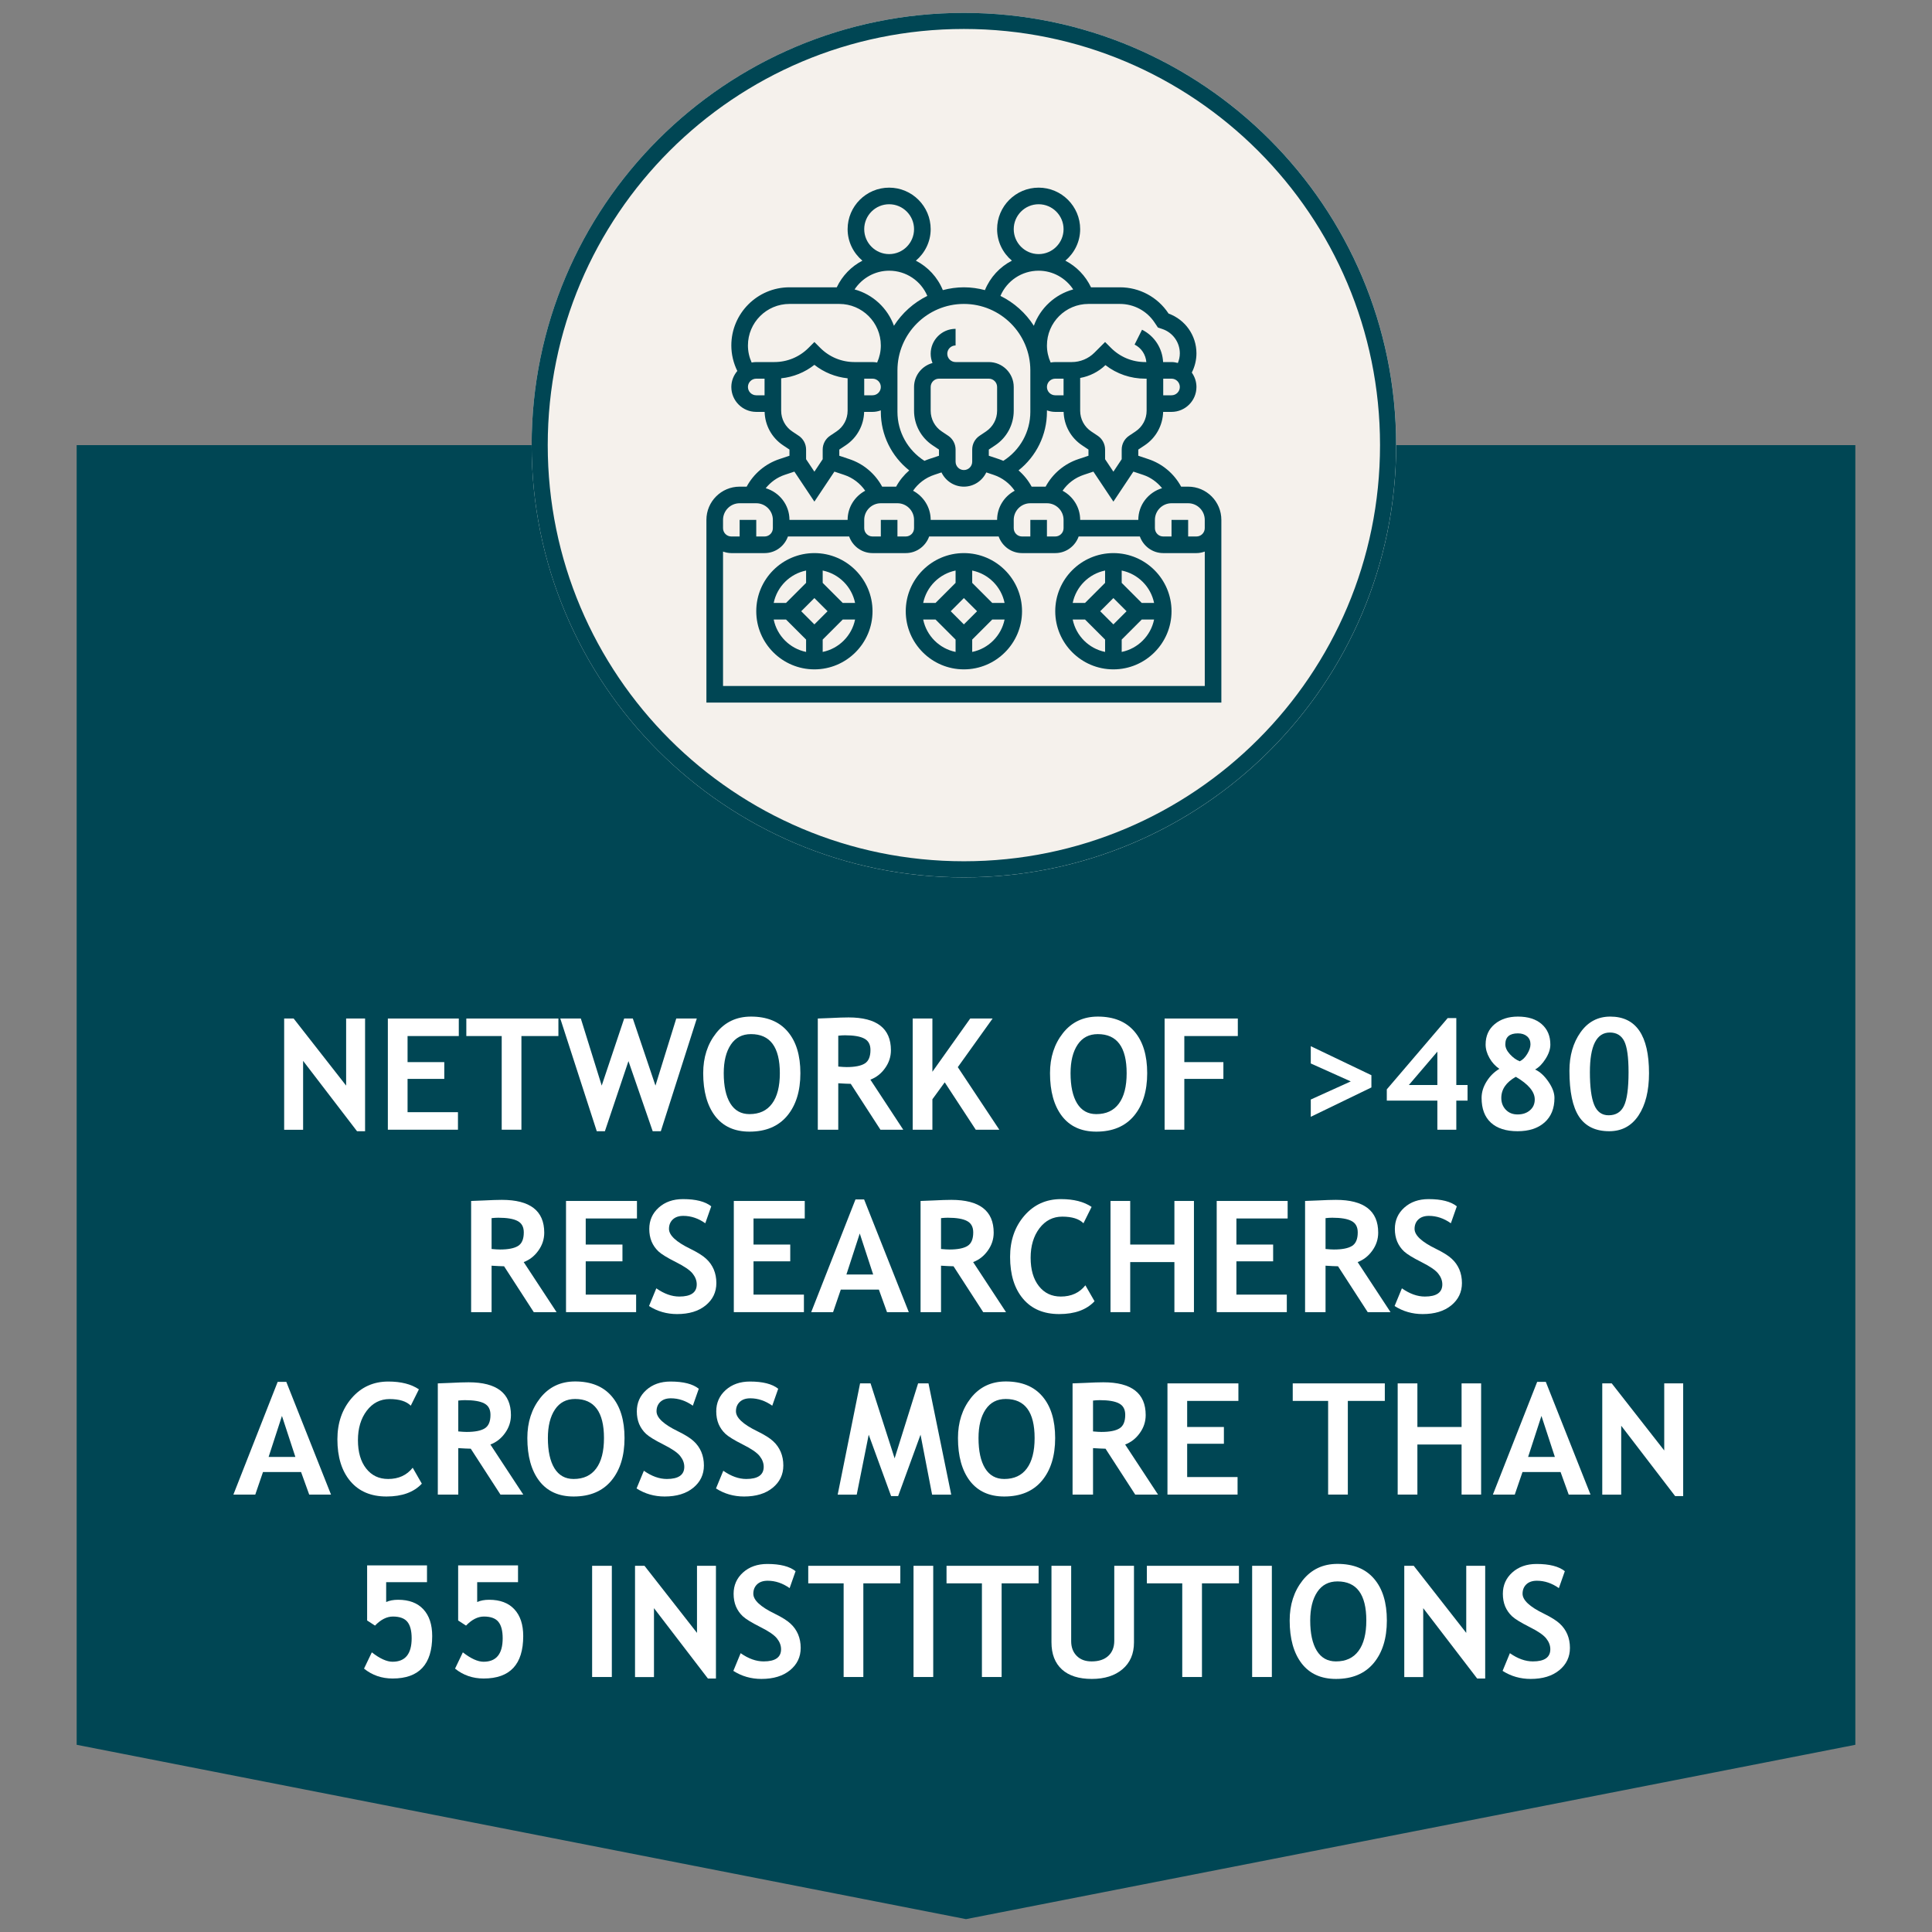 <svg xmlns="http://www.w3.org/2000/svg" xmlns:xlink="http://www.w3.org/1999/xlink" width="480" zoomAndPan="magnify" viewBox="0 0 360 360" height="480" preserveAspectRatio="xMidYMid meet" version="1.2"><rect x="0" y="0" width="360" height="360" fill="#808080" stroke="none"/><defs><clipPath id="89dbd981a2"><path d="M 14.285 82.945 L 345.805 82.945 L 345.805 357.602 L 14.285 357.602 Z M 14.285 82.945 "/></clipPath><clipPath id="1daf26d9ad"><path d="M 345.715 82.945 L 345.715 325.117 L 180 357.602 L 14.285 325.117 L 14.285 82.945 Z M 345.715 82.945 "/></clipPath><clipPath id="c86c1fd4cb"><path d="M 99.062 2.398 L 260.156 2.398 L 260.156 163.492 L 99.062 163.492 Z M 99.062 2.398 "/></clipPath><clipPath id="58681098ea"><path d="M 179.609 2.398 C 135.125 2.398 99.062 38.461 99.062 82.945 C 99.062 127.43 135.125 163.492 179.609 163.492 C 224.098 163.492 260.156 127.43 260.156 82.945 C 260.156 38.461 224.098 2.398 179.609 2.398 Z M 179.609 2.398 "/></clipPath><clipPath id="67c9e7f4fc"><path d="M 99.062 2.398 L 260.148 2.398 L 260.148 163.484 L 99.062 163.484 Z M 99.062 2.398 "/></clipPath><clipPath id="33342693a6"><path d="M 179.605 2.398 C 135.125 2.398 99.062 38.457 99.062 82.941 C 99.062 127.422 135.125 163.484 179.605 163.484 C 224.09 163.484 260.148 127.422 260.148 82.941 C 260.148 38.457 224.09 2.398 179.605 2.398 Z M 179.605 2.398 "/></clipPath><clipPath id="d354ddfbd1"><path d="M 131.629 34.965 L 227.629 34.965 L 227.629 130.965 L 131.629 130.965 Z M 131.629 34.965 "/></clipPath></defs><g id="bdc215afda"><g clip-rule="nonzero" clip-path="url(#89dbd981a2)"><g clip-rule="nonzero" clip-path="url(#1daf26d9ad)"><path style=" stroke:none;fill-rule:nonzero;fill:#004654;fill-opacity:1;" d="M 14.285 82.945 L 345.805 82.945 L 345.805 357.602 L 14.285 357.602 Z M 14.285 82.945 "/></g></g><g clip-rule="nonzero" clip-path="url(#c86c1fd4cb)"><g clip-rule="nonzero" clip-path="url(#58681098ea)"><path style=" stroke:none;fill-rule:nonzero;fill:#f5f1ec;fill-opacity:1;" d="M 99.062 2.398 L 260.156 2.398 L 260.156 163.492 L 99.062 163.492 Z M 99.062 2.398 "/></g></g><g clip-rule="nonzero" clip-path="url(#67c9e7f4fc)"><g clip-rule="nonzero" clip-path="url(#33342693a6)"><path style="fill:none;stroke-width:8;stroke-linecap:butt;stroke-linejoin:miter;stroke:#004654;stroke-opacity:1;stroke-miterlimit:4;" d="M 107.39 0.001 C 48.082 0.001 -0.001 48.079 -0.001 107.391 C -0.001 166.699 48.082 214.782 107.39 214.782 C 166.702 214.782 214.78 166.699 214.78 107.391 C 214.78 48.079 166.702 0.001 107.39 0.001 Z M 107.39 0.001 " transform="matrix(0.75,0,0,0.75,99.063,2.398)"/></g></g><path style=" stroke:none;fill-rule:nonzero;fill:#004654;fill-opacity:1;" d="M 151.75 103.062 C 145.777 103.062 140.918 107.922 140.918 113.895 C 140.918 119.867 145.777 124.727 151.75 124.727 C 157.723 124.727 162.582 119.867 162.582 113.895 C 162.582 107.922 157.723 103.062 151.75 103.062 Z M 159.332 112.348 L 157.031 112.348 L 153.297 108.609 L 153.297 106.312 C 156.324 106.93 158.715 109.32 159.332 112.348 Z M 151.75 116.348 L 149.297 113.895 L 151.75 111.441 L 154.203 113.895 Z M 150.203 106.312 L 150.203 108.609 L 146.465 112.348 L 144.168 112.348 C 144.785 109.32 147.176 106.93 150.203 106.312 Z M 144.168 115.441 L 146.465 115.441 L 150.203 119.176 L 150.203 121.477 C 147.176 120.859 144.785 118.469 144.168 115.441 Z M 153.297 121.477 L 153.297 119.176 L 157.031 115.441 L 159.332 115.441 C 158.715 118.469 156.324 120.859 153.297 121.477 Z M 153.297 121.477 "/><path style=" stroke:none;fill-rule:nonzero;fill:#004654;fill-opacity:1;" d="M 179.605 103.062 C 173.633 103.062 168.773 107.922 168.773 113.895 C 168.773 119.867 173.633 124.727 179.605 124.727 C 185.578 124.727 190.441 119.867 190.441 113.895 C 190.441 107.922 185.578 103.062 179.605 103.062 Z M 187.188 112.348 L 184.891 112.348 L 181.156 108.609 L 181.156 106.312 C 184.18 106.93 186.57 109.32 187.188 112.348 Z M 179.605 116.348 L 177.152 113.895 L 179.605 111.441 L 182.062 113.895 Z M 178.059 106.312 L 178.059 108.609 L 174.324 112.348 L 172.023 112.348 C 172.641 109.32 175.031 106.93 178.059 106.312 Z M 172.023 115.441 L 174.324 115.441 L 178.059 119.176 L 178.059 121.477 C 175.031 120.859 172.641 118.469 172.023 115.441 Z M 181.156 121.477 L 181.156 119.176 L 184.891 115.441 L 187.188 115.441 C 186.57 118.469 184.18 120.859 181.156 121.477 Z M 181.156 121.477 "/><path style=" stroke:none;fill-rule:nonzero;fill:#004654;fill-opacity:1;" d="M 207.465 103.062 C 201.492 103.062 196.629 107.922 196.629 113.895 C 196.629 119.867 201.492 124.727 207.465 124.727 C 213.438 124.727 218.297 119.867 218.297 113.895 C 218.297 107.922 213.438 103.062 207.465 103.062 Z M 215.047 112.348 L 212.746 112.348 L 209.012 108.609 L 209.012 106.312 C 212.039 106.93 214.43 109.32 215.047 112.348 Z M 207.465 116.348 L 205.008 113.895 L 207.465 111.441 L 209.918 113.895 Z M 205.918 106.312 L 205.918 108.609 L 202.18 112.348 L 199.883 112.348 C 200.5 109.32 202.891 106.93 205.918 106.312 Z M 199.883 115.441 L 202.18 115.441 L 205.918 119.176 L 205.918 121.477 C 202.891 120.859 200.5 118.469 199.883 115.441 Z M 209.012 121.477 L 209.012 119.176 L 212.746 115.441 L 215.047 115.441 C 214.43 118.469 212.039 120.859 209.012 121.477 Z M 209.012 121.477 "/><g clip-rule="nonzero" clip-path="url(#d354ddfbd1)"><path style=" stroke:none;fill-rule:nonzero;fill:#004654;fill-opacity:1;" d="M 221.395 90.68 L 220.086 90.68 C 218.785 88.27 216.609 86.422 213.984 85.551 L 212.105 84.922 L 212.105 83.77 L 213.305 82.973 C 215.402 81.574 216.664 79.258 216.734 76.75 L 218.297 76.75 C 220.855 76.75 222.941 74.668 222.941 72.105 C 222.941 71.105 222.613 70.184 222.074 69.422 C 222.637 68.316 222.941 67.082 222.941 65.84 C 222.941 62.512 220.863 59.559 217.746 58.43 L 217.699 58.359 C 215.684 55.34 212.316 53.535 208.684 53.535 L 203.293 53.535 C 202.266 51.379 200.582 49.645 198.516 48.574 C 200.188 47.152 201.273 45.062 201.273 42.703 C 201.273 38.438 197.801 34.965 193.535 34.965 C 189.27 34.965 185.797 38.438 185.797 42.703 C 185.797 45.062 186.879 47.152 188.551 48.57 C 186.309 49.73 184.512 51.652 183.527 54.059 C 182.273 53.73 180.965 53.535 179.605 53.535 C 178.25 53.535 176.941 53.73 175.684 54.059 C 174.699 51.652 172.906 49.73 170.66 48.574 C 172.332 47.152 173.418 45.062 173.418 42.703 C 173.418 38.438 169.945 34.965 165.68 34.965 C 161.41 34.965 157.941 38.438 157.941 42.703 C 157.941 45.062 159.023 47.152 160.695 48.574 C 158.629 49.645 156.945 51.379 155.918 53.535 L 147.105 53.535 C 141.133 53.535 136.273 58.395 136.273 64.371 C 136.273 66.027 136.664 67.648 137.387 69.125 C 136.703 69.934 136.273 70.969 136.273 72.109 C 136.273 74.668 138.355 76.75 140.918 76.75 L 142.477 76.75 C 142.547 79.262 143.812 81.574 145.91 82.973 L 147.105 83.77 L 147.105 84.922 L 145.227 85.547 C 142.602 86.422 140.43 88.27 139.129 90.68 L 137.82 90.68 C 134.406 90.68 131.629 93.457 131.629 96.871 L 131.629 130.918 L 227.582 130.918 L 227.582 96.871 C 227.582 93.457 224.809 90.68 221.395 90.68 Z M 213.008 88.484 C 214.418 88.953 215.613 89.836 216.535 90.965 C 213.984 91.73 212.105 94.074 212.105 96.871 L 201.273 96.871 C 201.273 94.516 199.938 92.488 197.996 91.441 C 198.941 90.066 200.312 89.02 201.922 88.484 L 203.738 87.879 L 207.465 93.469 L 211.191 87.879 Z M 191.988 96.871 L 191.988 99.965 L 190.441 99.965 C 189.586 99.965 188.895 99.273 188.895 98.418 L 188.895 96.871 C 188.895 95.164 190.281 93.773 191.988 93.773 L 195.082 93.773 C 196.789 93.773 198.18 95.164 198.18 96.871 L 198.18 98.418 C 198.18 99.273 197.484 99.965 196.629 99.965 L 195.082 99.965 L 195.082 96.871 Z M 185.797 96.871 L 173.418 96.871 C 173.418 94.516 172.078 92.488 170.137 91.441 C 171.086 90.066 172.457 89.02 174.066 88.484 L 175.43 88.027 C 176.18 89.59 177.762 90.68 179.605 90.68 C 181.453 90.68 183.035 89.59 183.781 88.027 L 185.152 88.484 C 186.762 89.02 188.129 90.066 189.074 91.441 C 187.133 92.488 185.797 94.516 185.797 96.871 Z M 164.129 96.871 L 164.129 99.965 L 162.582 99.965 C 161.73 99.965 161.035 99.273 161.035 98.418 L 161.035 96.871 C 161.035 95.164 162.422 93.773 164.129 93.773 L 167.227 93.773 C 168.934 93.773 170.32 95.164 170.32 96.871 L 170.32 98.418 C 170.32 99.273 169.629 99.965 168.773 99.965 L 167.227 99.965 L 167.227 96.871 Z M 161.035 70.559 L 162.582 70.559 C 163.438 70.559 164.129 71.254 164.129 72.109 C 164.129 72.961 163.438 73.656 162.582 73.656 L 161.035 73.656 Z M 161.02 76.75 L 162.582 76.75 C 163.129 76.75 163.645 76.641 164.129 76.465 L 164.129 76.75 C 164.129 81.047 166.121 85.035 169.422 87.652 C 168.441 88.504 167.609 89.52 166.98 90.68 L 164.375 90.68 C 163.07 88.266 160.898 86.422 158.27 85.551 L 156.391 84.922 L 156.391 83.77 L 157.59 82.973 C 159.688 81.574 160.953 79.262 161.02 76.75 Z M 176.68 81.195 L 175.484 80.395 C 174.188 79.535 173.418 78.09 173.418 76.531 L 173.418 72.109 C 173.418 71.254 174.109 70.559 174.965 70.559 L 184.25 70.559 C 185.105 70.559 185.797 71.254 185.797 72.109 L 185.797 76.531 C 185.797 78.09 185.023 79.531 183.73 80.395 L 182.535 81.195 C 181.668 81.77 181.156 82.734 181.156 83.77 L 181.156 86.035 C 181.156 86.891 180.461 87.586 179.605 87.586 C 178.754 87.586 178.059 86.891 178.059 86.035 L 178.059 83.77 C 178.059 82.734 177.543 81.77 176.68 81.195 Z M 198.18 73.656 L 196.629 73.656 C 195.777 73.656 195.082 72.961 195.082 72.109 C 195.082 71.254 195.777 70.559 196.629 70.559 L 198.18 70.559 Z M 195.082 76.75 L 195.082 76.465 C 195.57 76.641 196.086 76.75 196.629 76.75 L 198.191 76.75 C 198.262 79.262 199.527 81.574 201.625 82.973 L 202.82 83.77 L 202.82 84.922 L 200.945 85.547 C 198.316 86.422 196.141 88.266 194.836 90.68 L 192.23 90.68 C 191.605 89.52 190.773 88.5 189.789 87.648 C 193.09 85.031 195.082 81.047 195.082 76.75 Z M 213.656 76.531 C 213.656 78.09 212.883 79.531 211.586 80.395 L 210.391 81.195 C 209.527 81.77 209.012 82.734 209.012 83.77 L 209.012 85.566 L 207.465 87.891 L 205.918 85.566 L 205.918 83.77 C 205.918 82.734 205.402 81.77 204.539 81.195 L 203.34 80.395 C 202.047 79.535 201.273 78.09 201.273 76.531 L 201.273 70.426 C 203.035 70.113 204.688 69.281 205.984 68.035 C 208.094 69.672 210.672 70.559 213.387 70.559 L 213.656 70.559 Z M 218.297 73.656 L 216.75 73.656 L 216.75 70.559 L 218.297 70.559 C 219.152 70.559 219.844 71.254 219.844 72.109 C 219.844 72.961 219.152 73.656 218.297 73.656 Z M 215.125 60.078 L 215.758 61.027 L 216.566 61.301 C 218.527 61.949 219.844 63.777 219.844 65.844 C 219.844 66.461 219.711 67.066 219.48 67.637 C 219.102 67.535 218.711 67.465 218.297 67.465 L 216.727 67.465 C 216.594 64.891 215.125 62.602 212.801 61.438 L 211.414 64.207 C 212.684 64.84 213.477 66.074 213.605 67.465 L 213.387 67.465 C 210.98 67.465 208.715 66.527 207.012 64.82 L 205.918 63.727 L 203.914 65.73 C 202.812 66.832 201.285 67.465 199.727 67.465 L 196.629 67.465 C 196.336 67.465 196.051 67.5 195.773 67.551 C 195.324 66.559 195.082 65.477 195.082 64.371 C 195.082 60.102 198.555 56.633 202.82 56.633 L 208.684 56.633 C 211.277 56.633 213.688 57.922 215.125 60.078 Z M 188.895 42.703 C 188.895 40.145 190.977 38.059 193.535 38.059 C 196.094 38.059 198.18 40.145 198.18 42.703 C 198.18 45.262 196.094 47.348 193.535 47.348 C 190.977 47.348 188.895 45.262 188.895 42.703 Z M 193.535 50.441 C 196.172 50.441 198.566 51.797 199.977 53.93 C 196.57 54.859 193.832 57.41 192.641 60.703 C 191.121 58.324 188.969 56.395 186.418 55.137 C 187.617 52.32 190.387 50.441 193.535 50.441 Z M 191.988 69.012 L 191.988 76.75 C 191.988 80.473 190.066 83.891 186.953 85.871 C 186.684 85.758 186.41 85.641 186.129 85.547 L 184.25 84.922 L 184.25 83.77 L 185.445 82.973 C 187.605 81.535 188.895 79.129 188.895 76.531 L 188.895 72.109 C 188.895 69.547 186.809 67.465 184.25 67.465 L 178.059 67.465 C 177.203 67.465 176.512 66.77 176.512 65.918 C 176.512 65.066 177.203 64.371 178.059 64.371 L 178.059 61.273 C 175.5 61.273 173.418 63.359 173.418 65.918 C 173.418 66.527 173.543 67.109 173.758 67.645 C 171.785 68.18 170.32 69.969 170.32 72.109 L 170.32 76.531 C 170.32 79.125 171.609 81.531 173.77 82.973 L 174.965 83.77 L 174.965 84.922 L 173.086 85.547 C 172.805 85.641 172.531 85.758 172.258 85.871 C 169.145 83.891 167.227 80.473 167.227 76.75 L 167.227 69.012 C 167.227 62.188 172.781 56.633 179.605 56.633 C 186.434 56.633 191.988 62.188 191.988 69.012 Z M 161.035 42.703 C 161.035 40.145 163.117 38.059 165.68 38.059 C 168.238 38.059 170.32 40.145 170.32 42.703 C 170.32 45.262 168.238 47.348 165.68 47.348 C 163.117 47.348 161.035 45.262 161.035 42.703 Z M 165.68 50.441 C 168.828 50.441 171.598 52.32 172.793 55.137 C 170.246 56.395 168.094 58.324 166.574 60.703 C 165.383 57.41 162.645 54.859 159.238 53.93 C 160.648 51.797 163.043 50.441 165.68 50.441 Z M 139.367 72.109 C 139.367 71.254 140.062 70.559 140.918 70.559 L 142.465 70.559 L 142.465 73.656 L 140.918 73.656 C 140.062 73.656 139.367 72.961 139.367 72.109 Z M 144.277 67.465 L 140.918 67.465 C 140.621 67.465 140.336 67.5 140.059 67.551 C 139.605 66.555 139.367 65.477 139.367 64.371 C 139.367 60.102 142.84 56.633 147.105 56.633 L 156.391 56.633 C 160.66 56.633 164.129 60.102 164.129 64.371 C 164.129 65.477 163.891 66.555 163.441 67.551 C 163.16 67.5 162.875 67.465 162.582 67.465 L 159.223 67.465 C 156.812 67.465 154.547 66.527 152.844 64.824 L 151.75 63.727 L 150.656 64.824 C 148.953 66.527 146.688 67.465 144.277 67.465 Z M 145.559 76.531 L 145.559 70.492 C 147.828 70.258 149.961 69.391 151.75 67.984 C 153.539 69.391 155.672 70.254 157.941 70.492 L 157.941 76.531 C 157.941 78.09 157.168 79.531 155.871 80.395 L 154.676 81.195 C 153.812 81.77 153.297 82.734 153.297 83.77 L 153.297 85.566 L 151.75 87.891 L 150.203 85.566 L 150.203 83.77 C 150.203 82.734 149.688 81.77 148.824 81.195 L 147.625 80.395 C 146.332 79.535 145.559 78.09 145.559 76.531 Z M 146.207 88.484 L 148.023 87.879 L 151.75 93.469 L 155.477 87.879 L 157.293 88.484 C 158.902 89.02 160.273 90.066 161.219 91.441 C 159.277 92.488 157.941 94.516 157.941 96.871 L 147.105 96.871 C 147.105 94.074 145.23 91.73 142.68 90.969 C 143.598 89.836 144.797 88.953 146.207 88.484 Z M 134.727 96.871 C 134.727 95.164 136.113 93.773 137.82 93.773 L 140.918 93.773 C 142.625 93.773 144.012 95.164 144.012 96.871 L 144.012 98.418 C 144.012 99.273 143.316 99.965 142.465 99.965 L 140.918 99.965 L 140.918 96.871 L 137.82 96.871 L 137.82 99.965 L 136.273 99.965 C 135.418 99.965 134.727 99.273 134.727 98.418 Z M 134.727 127.824 L 134.727 102.777 C 135.211 102.949 135.727 103.062 136.273 103.062 L 142.465 103.062 C 144.48 103.062 146.18 101.762 146.82 99.965 L 158.227 99.965 C 158.867 101.762 160.57 103.062 162.586 103.062 L 168.773 103.062 C 170.789 103.062 172.492 101.762 173.133 99.965 L 186.086 99.965 C 186.727 101.762 188.43 103.062 190.441 103.062 L 196.633 103.062 C 198.648 103.062 200.352 101.762 200.992 99.965 L 212.395 99.965 C 213.039 101.762 214.738 103.062 216.754 103.062 L 222.945 103.062 C 223.488 103.062 224.008 102.949 224.492 102.777 L 224.492 127.824 Z M 222.941 99.965 L 221.395 99.965 L 221.395 96.871 L 218.297 96.871 L 218.297 99.965 L 216.75 99.965 C 215.895 99.965 215.203 99.273 215.203 98.418 L 215.203 96.871 C 215.203 95.164 216.59 93.773 218.297 93.773 L 221.395 93.773 C 223.102 93.773 224.488 95.164 224.488 96.871 L 224.488 98.418 C 224.488 99.273 223.793 99.965 222.941 99.965 Z M 222.941 99.965 "/></g><g style="fill:#ffffff;fill-opacity:1;"><g transform="translate(50.824, 210.505)"><path style="stroke:none" d="M 15.703 0.281 L 5.656 -12.828 L 5.656 0.016 L 2.125 0.016 L 2.125 -20.719 L 3.891 -20.719 L 13.672 -8.219 L 13.672 -20.719 L 17.203 -20.719 L 17.203 0.281 Z M 15.703 0.281 "/></g></g><g style="fill:#ffffff;fill-opacity:1;"><g transform="translate(70.146, 210.505)"><path style="stroke:none" d="M 5.797 -17.453 L 5.797 -12.594 L 12.641 -12.594 L 12.641 -9.469 L 5.797 -9.469 L 5.797 -3.266 L 15.188 -3.266 L 15.188 0 L 2.125 0 L 2.125 -20.719 L 15.344 -20.719 L 15.344 -17.453 Z M 5.797 -17.453 "/></g></g><g style="fill:#ffffff;fill-opacity:1;"><g transform="translate(86.612, 210.505)"><path style="stroke:none" d="M 10.547 -17.453 L 10.547 0 L 6.875 0 L 6.875 -17.453 L 0.281 -17.453 L 0.281 -20.719 L 17.438 -20.719 L 17.438 -17.453 Z M 10.547 -17.453 "/></g></g><g style="fill:#ffffff;fill-opacity:1;"><g transform="translate(104.323, 210.505)"><path style="stroke:none" d="M 18.812 0.281 L 17.297 0.281 L 12.781 -12.781 L 8.391 0.281 L 6.875 0.281 L 0.078 -20.719 L 3.906 -20.719 L 7.797 -8.219 L 11.984 -20.719 L 13.594 -20.719 L 17.812 -8.219 L 21.688 -20.719 L 25.516 -20.719 Z M 18.812 0.281 "/></g></g><g style="fill:#ffffff;fill-opacity:1;"><g transform="translate(129.906, 210.505)"><path style="stroke:none" d="M 1.125 -10.531 C 1.125 -13.477 1.93 -15.973 3.547 -18.016 C 5.172 -20.055 7.332 -21.078 10.031 -21.078 C 13.008 -21.078 15.285 -20.148 16.859 -18.297 C 18.441 -16.453 19.234 -13.863 19.234 -10.531 C 19.234 -7.195 18.41 -4.547 16.766 -2.578 C 15.117 -0.617 12.781 0.359 9.75 0.359 C 6.969 0.359 4.832 -0.609 3.344 -2.547 C 1.863 -4.492 1.125 -7.156 1.125 -10.531 Z M 4.953 -10.531 C 4.953 -8.113 5.359 -6.238 6.172 -4.906 C 6.992 -3.57 8.188 -2.906 9.75 -2.906 C 11.594 -2.906 12.992 -3.555 13.953 -4.859 C 14.922 -6.16 15.406 -8.051 15.406 -10.531 C 15.406 -15.383 13.613 -17.812 10.031 -17.812 C 8.395 -17.812 7.141 -17.156 6.266 -15.844 C 5.391 -14.531 4.953 -12.758 4.953 -10.531 Z M 4.953 -10.531 "/></g></g><g style="fill:#ffffff;fill-opacity:1;"><g transform="translate(150.26, 210.505)"><path style="stroke:none" d="M 13.797 0 L 8.266 -8.547 C 7.711 -8.555 6.938 -8.594 5.938 -8.656 L 5.938 0 L 2.125 0 L 2.125 -20.719 C 2.332 -20.719 3.129 -20.75 4.516 -20.812 C 5.898 -20.883 7.016 -20.922 7.859 -20.922 C 13.117 -20.922 15.75 -18.883 15.75 -14.812 C 15.75 -13.594 15.383 -12.477 14.656 -11.469 C 13.938 -10.457 13.023 -9.742 11.922 -9.328 L 18.047 0 Z M 5.938 -17.516 L 5.938 -11.766 C 6.613 -11.703 7.133 -11.672 7.5 -11.672 C 9.031 -11.672 10.148 -11.891 10.859 -12.328 C 11.578 -12.766 11.938 -13.609 11.938 -14.859 C 11.938 -15.879 11.551 -16.586 10.781 -16.984 C 10.02 -17.391 8.82 -17.594 7.188 -17.594 C 6.789 -17.594 6.375 -17.566 5.938 -17.516 Z M 5.938 -17.516 "/></g></g><g style="fill:#ffffff;fill-opacity:1;"><g transform="translate(167.942, 210.505)"><path style="stroke:none" d="M 13.875 0 L 8.094 -8.828 L 5.797 -5.672 L 5.797 0 L 2.125 0 L 2.125 -20.719 L 5.797 -20.719 L 5.797 -10.797 L 12.844 -20.719 L 17.016 -20.719 L 10.531 -11.656 L 18.266 0 Z M 13.875 0 "/></g></g><g style="fill:#ffffff;fill-opacity:1;"><g transform="translate(185.808, 210.505)"><path style="stroke:none" d=""/></g></g><g style="fill:#ffffff;fill-opacity:1;"><g transform="translate(194.529, 210.505)"><path style="stroke:none" d="M 1.125 -10.531 C 1.125 -13.477 1.93 -15.973 3.547 -18.016 C 5.172 -20.055 7.332 -21.078 10.031 -21.078 C 13.008 -21.078 15.285 -20.148 16.859 -18.297 C 18.441 -16.453 19.234 -13.863 19.234 -10.531 C 19.234 -7.195 18.41 -4.547 16.766 -2.578 C 15.117 -0.617 12.781 0.359 9.75 0.359 C 6.969 0.359 4.832 -0.609 3.344 -2.547 C 1.863 -4.492 1.125 -7.156 1.125 -10.531 Z M 4.953 -10.531 C 4.953 -8.113 5.359 -6.238 6.172 -4.906 C 6.992 -3.57 8.188 -2.906 9.75 -2.906 C 11.594 -2.906 12.992 -3.555 13.953 -4.859 C 14.922 -6.16 15.406 -8.051 15.406 -10.531 C 15.406 -15.383 13.613 -17.812 10.031 -17.812 C 8.395 -17.812 7.141 -17.156 6.266 -15.844 C 5.391 -14.531 4.953 -12.758 4.953 -10.531 Z M 4.953 -10.531 "/></g></g><g style="fill:#ffffff;fill-opacity:1;"><g transform="translate(214.883, 210.505)"><path style="stroke:none" d="M 5.797 -17.453 L 5.797 -12.594 L 13.078 -12.594 L 13.078 -9.469 L 5.797 -9.469 L 5.797 0 L 2.125 0 L 2.125 -20.719 L 15.766 -20.719 L 15.766 -17.453 Z M 5.797 -17.453 "/></g></g><g style="fill:#ffffff;fill-opacity:1;"><g transform="translate(231.773, 210.505)"><path style="stroke:none" d=""/></g></g><g style="fill:#ffffff;fill-opacity:1;"><g transform="translate(240.494, 210.505)"><path style="stroke:none" d="M 3.75 -2.406 L 3.75 -5.625 L 11.203 -9 L 3.75 -12.344 L 3.75 -15.562 L 15.047 -10.156 L 15.047 -7.875 Z M 3.75 -2.406 "/></g></g><g style="fill:#ffffff;fill-opacity:1;"><g transform="translate(257.456, 210.505)"><path style="stroke:none" d="M 13.906 -5.422 L 13.906 0 L 10.375 0 L 10.375 -5.422 L 0.953 -5.422 L 0.953 -7.516 L 12.297 -20.797 L 13.906 -20.797 L 13.906 -8.328 L 16 -8.328 L 16 -5.422 Z M 10.375 -14.547 L 5.062 -8.328 L 10.375 -8.328 Z M 10.375 -14.547 "/></g></g><g style="fill:#ffffff;fill-opacity:1;"><g transform="translate(274.417, 210.505)"><path style="stroke:none" d="M 4.969 -11.344 C 4.219 -11.844 3.602 -12.516 3.125 -13.359 C 2.645 -14.203 2.406 -15.039 2.406 -15.875 C 2.406 -17.469 2.969 -18.734 4.094 -19.672 C 5.219 -20.609 6.66 -21.078 8.422 -21.078 C 10.316 -21.078 11.797 -20.609 12.859 -19.672 C 13.93 -18.734 14.469 -17.461 14.469 -15.859 C 14.469 -15.023 14.172 -14.141 13.578 -13.203 C 12.984 -12.266 12.332 -11.602 11.625 -11.219 C 12.52 -10.812 13.344 -10.062 14.094 -8.969 C 14.852 -7.883 15.234 -6.867 15.234 -5.922 C 15.234 -3.961 14.613 -2.438 13.375 -1.344 C 12.145 -0.258 10.473 0.281 8.359 0.281 C 6.211 0.281 4.555 -0.25 3.391 -1.312 C 2.234 -2.375 1.656 -3.91 1.656 -5.922 C 1.656 -6.961 1.961 -7.977 2.578 -8.969 C 3.191 -9.969 3.988 -10.758 4.969 -11.344 Z M 8.766 -12.75 C 9.297 -13 9.758 -13.453 10.156 -14.109 C 10.562 -14.773 10.766 -15.379 10.766 -15.922 C 10.766 -16.547 10.551 -17.039 10.125 -17.406 C 9.695 -17.77 9.129 -17.953 8.422 -17.953 C 6.859 -17.953 6.078 -17.27 6.078 -15.906 C 6.078 -15.301 6.363 -14.688 6.938 -14.062 C 7.508 -13.438 8.117 -13 8.766 -12.75 Z M 8.031 -9.859 C 6.227 -8.836 5.328 -7.523 5.328 -5.922 C 5.328 -5.035 5.609 -4.301 6.172 -3.719 C 6.734 -3.133 7.461 -2.844 8.359 -2.844 C 9.297 -2.844 10.062 -3.098 10.656 -3.609 C 11.258 -4.117 11.562 -4.797 11.562 -5.641 C 11.562 -7.078 10.383 -8.484 8.031 -9.859 Z M 8.031 -9.859 "/></g></g><g style="fill:#ffffff;fill-opacity:1;"><g transform="translate(291.379, 210.505)"><path style="stroke:none" d="M 1.062 -10.984 C 1.062 -13.805 1.75 -16.191 3.125 -18.141 C 4.508 -20.098 6.359 -21.078 8.672 -21.078 C 13.484 -21.078 15.891 -17.562 15.891 -10.531 C 15.891 -7.238 15.238 -4.613 13.938 -2.656 C 12.633 -0.695 10.812 0.281 8.469 0.281 C 5.938 0.281 4.066 -0.617 2.859 -2.422 C 1.66 -4.234 1.062 -7.086 1.062 -10.984 Z M 4.875 -10.734 C 4.875 -7.973 5.141 -5.941 5.672 -4.641 C 6.211 -3.336 7.109 -2.688 8.359 -2.688 C 9.703 -2.688 10.656 -3.27 11.219 -4.438 C 11.789 -5.613 12.078 -7.707 12.078 -10.719 C 12.078 -13.52 11.805 -15.453 11.266 -16.516 C 10.723 -17.578 9.832 -18.109 8.594 -18.109 C 6.113 -18.109 4.875 -15.648 4.875 -10.734 Z M 4.875 -10.734 "/></g></g><g style="fill:#ffffff;fill-opacity:1;"><g transform="translate(85.662, 244.499)"><path style="stroke:none" d="M 13.797 0 L 8.266 -8.547 C 7.711 -8.555 6.938 -8.594 5.938 -8.656 L 5.938 0 L 2.125 0 L 2.125 -20.719 C 2.332 -20.719 3.129 -20.75 4.516 -20.812 C 5.898 -20.883 7.016 -20.922 7.859 -20.922 C 13.117 -20.922 15.75 -18.883 15.75 -14.812 C 15.75 -13.594 15.383 -12.477 14.656 -11.469 C 13.938 -10.457 13.023 -9.742 11.922 -9.328 L 18.047 0 Z M 5.938 -17.516 L 5.938 -11.766 C 6.613 -11.703 7.133 -11.672 7.5 -11.672 C 9.031 -11.672 10.148 -11.891 10.859 -12.328 C 11.578 -12.766 11.938 -13.609 11.938 -14.859 C 11.938 -15.879 11.551 -16.586 10.781 -16.984 C 10.02 -17.391 8.82 -17.594 7.188 -17.594 C 6.789 -17.594 6.375 -17.566 5.938 -17.516 Z M 5.938 -17.516 "/></g></g><g style="fill:#ffffff;fill-opacity:1;"><g transform="translate(103.344, 244.499)"><path style="stroke:none" d="M 5.797 -17.453 L 5.797 -12.594 L 12.641 -12.594 L 12.641 -9.469 L 5.797 -9.469 L 5.797 -3.266 L 15.188 -3.266 L 15.188 0 L 2.125 0 L 2.125 -20.719 L 15.344 -20.719 L 15.344 -17.453 Z M 5.797 -17.453 "/></g></g><g style="fill:#ffffff;fill-opacity:1;"><g transform="translate(119.811, 244.499)"><path style="stroke:none" d="M 1.125 -1.141 L 2.484 -4.438 C 3.941 -3.414 5.367 -2.906 6.766 -2.906 C 8.93 -2.906 10.016 -3.66 10.016 -5.172 C 10.016 -5.879 9.758 -6.551 9.25 -7.188 C 8.738 -7.832 7.688 -8.551 6.094 -9.344 C 4.508 -10.145 3.441 -10.801 2.891 -11.312 C 2.336 -11.832 1.91 -12.441 1.609 -13.141 C 1.316 -13.848 1.172 -14.633 1.172 -15.5 C 1.172 -17.094 1.754 -18.414 2.922 -19.469 C 4.098 -20.531 5.609 -21.062 7.453 -21.062 C 9.848 -21.062 11.602 -20.613 12.719 -19.719 L 11.609 -16.562 C 10.316 -17.477 8.953 -17.938 7.516 -17.938 C 6.672 -17.938 6.016 -17.711 5.547 -17.266 C 5.078 -16.816 4.844 -16.234 4.844 -15.516 C 4.844 -14.328 6.16 -13.094 8.797 -11.812 C 10.18 -11.133 11.176 -10.508 11.781 -9.938 C 12.395 -9.375 12.863 -8.711 13.188 -7.953 C 13.508 -7.191 13.672 -6.348 13.672 -5.422 C 13.672 -3.734 13.008 -2.348 11.688 -1.266 C 10.363 -0.18 8.586 0.359 6.359 0.359 C 4.43 0.359 2.688 -0.141 1.125 -1.141 Z M 1.125 -1.141 "/></g></g><g style="fill:#ffffff;fill-opacity:1;"><g transform="translate(134.61, 244.499)"><path style="stroke:none" d="M 5.797 -17.453 L 5.797 -12.594 L 12.641 -12.594 L 12.641 -9.469 L 5.797 -9.469 L 5.797 -3.266 L 15.188 -3.266 L 15.188 0 L 2.125 0 L 2.125 -20.719 L 15.344 -20.719 L 15.344 -17.453 Z M 5.797 -17.453 "/></g></g><g style="fill:#ffffff;fill-opacity:1;"><g transform="translate(151.077, 244.499)"><path style="stroke:none" d="M 14.203 0 L 12.688 -4.203 L 5.594 -4.203 L 4.156 0 L 0.078 0 L 8.328 -21 L 9.938 -21 L 18.266 0 Z M 9.125 -14.656 L 6.641 -7.016 L 11.625 -7.016 Z M 9.125 -14.656 "/></g></g><g style="fill:#ffffff;fill-opacity:1;"><g transform="translate(169.409, 244.499)"><path style="stroke:none" d="M 13.797 0 L 8.266 -8.547 C 7.711 -8.555 6.938 -8.594 5.938 -8.656 L 5.938 0 L 2.125 0 L 2.125 -20.719 C 2.332 -20.719 3.129 -20.75 4.516 -20.812 C 5.898 -20.883 7.016 -20.922 7.859 -20.922 C 13.117 -20.922 15.75 -18.883 15.75 -14.812 C 15.75 -13.594 15.383 -12.477 14.656 -11.469 C 13.938 -10.457 13.023 -9.742 11.922 -9.328 L 18.047 0 Z M 5.938 -17.516 L 5.938 -11.766 C 6.613 -11.703 7.133 -11.672 7.5 -11.672 C 9.031 -11.672 10.148 -11.891 10.859 -12.328 C 11.578 -12.766 11.938 -13.609 11.938 -14.859 C 11.938 -15.879 11.551 -16.586 10.781 -16.984 C 10.02 -17.391 8.82 -17.594 7.188 -17.594 C 6.789 -17.594 6.375 -17.566 5.938 -17.516 Z M 5.938 -17.516 "/></g></g><g style="fill:#ffffff;fill-opacity:1;"><g transform="translate(187.091, 244.499)"><path style="stroke:none" d="M 16.312 -19.609 L 14.797 -16.562 C 13.984 -17.383 12.664 -17.797 10.844 -17.797 C 9.113 -17.797 7.695 -17.07 6.594 -15.625 C 5.5 -14.176 4.953 -12.348 4.953 -10.141 C 4.953 -7.922 5.461 -6.16 6.484 -4.859 C 7.504 -3.555 8.867 -2.906 10.578 -2.906 C 12.523 -2.906 14.051 -3.602 15.156 -5 L 16.859 -2.031 C 15.367 -0.438 13.176 0.359 10.281 0.359 C 7.383 0.359 5.133 -0.594 3.531 -2.5 C 1.926 -4.406 1.125 -7.004 1.125 -10.297 C 1.125 -13.359 2.008 -15.914 3.781 -17.969 C 5.562 -20.031 7.836 -21.062 10.609 -21.062 C 12.984 -21.062 14.883 -20.578 16.312 -19.609 Z M 16.312 -19.609 "/></g></g><g style="fill:#ffffff;fill-opacity:1;"><g transform="translate(204.802, 244.499)"><path style="stroke:none" d="M 14.031 0 L 14.031 -9.328 L 5.797 -9.328 L 5.797 0 L 2.125 0 L 2.125 -20.719 L 5.797 -20.719 L 5.797 -12.594 L 14.031 -12.594 L 14.031 -20.719 L 17.672 -20.719 L 17.672 0 Z M 14.031 0 "/></g></g><g style="fill:#ffffff;fill-opacity:1;"><g transform="translate(224.59, 244.499)"><path style="stroke:none" d="M 5.797 -17.453 L 5.797 -12.594 L 12.641 -12.594 L 12.641 -9.469 L 5.797 -9.469 L 5.797 -3.266 L 15.188 -3.266 L 15.188 0 L 2.125 0 L 2.125 -20.719 L 15.344 -20.719 L 15.344 -17.453 Z M 5.797 -17.453 "/></g></g><g style="fill:#ffffff;fill-opacity:1;"><g transform="translate(241.057, 244.499)"><path style="stroke:none" d="M 13.797 0 L 8.266 -8.547 C 7.711 -8.555 6.938 -8.594 5.938 -8.656 L 5.938 0 L 2.125 0 L 2.125 -20.719 C 2.332 -20.719 3.129 -20.75 4.516 -20.812 C 5.898 -20.883 7.016 -20.922 7.859 -20.922 C 13.117 -20.922 15.75 -18.883 15.75 -14.812 C 15.75 -13.594 15.383 -12.477 14.656 -11.469 C 13.938 -10.457 13.023 -9.742 11.922 -9.328 L 18.047 0 Z M 5.938 -17.516 L 5.938 -11.766 C 6.613 -11.703 7.133 -11.672 7.5 -11.672 C 9.031 -11.672 10.148 -11.891 10.859 -12.328 C 11.578 -12.766 11.938 -13.609 11.938 -14.859 C 11.938 -15.879 11.551 -16.586 10.781 -16.984 C 10.02 -17.391 8.82 -17.594 7.188 -17.594 C 6.789 -17.594 6.375 -17.566 5.938 -17.516 Z M 5.938 -17.516 "/></g></g><g style="fill:#ffffff;fill-opacity:1;"><g transform="translate(258.739, 244.499)"><path style="stroke:none" d="M 1.125 -1.141 L 2.484 -4.438 C 3.941 -3.414 5.367 -2.906 6.766 -2.906 C 8.93 -2.906 10.016 -3.66 10.016 -5.172 C 10.016 -5.879 9.758 -6.551 9.25 -7.188 C 8.738 -7.832 7.688 -8.551 6.094 -9.344 C 4.508 -10.145 3.441 -10.801 2.891 -11.312 C 2.336 -11.832 1.91 -12.441 1.609 -13.141 C 1.316 -13.848 1.172 -14.633 1.172 -15.5 C 1.172 -17.094 1.754 -18.414 2.922 -19.469 C 4.098 -20.531 5.609 -21.062 7.453 -21.062 C 9.848 -21.062 11.602 -20.613 12.719 -19.719 L 11.609 -16.562 C 10.316 -17.477 8.953 -17.938 7.516 -17.938 C 6.672 -17.938 6.016 -17.711 5.547 -17.266 C 5.078 -16.816 4.844 -16.234 4.844 -15.516 C 4.844 -14.328 6.16 -13.094 8.797 -11.812 C 10.18 -11.133 11.176 -10.508 11.781 -9.938 C 12.395 -9.375 12.863 -8.711 13.188 -7.953 C 13.508 -7.191 13.672 -6.348 13.672 -5.422 C 13.672 -3.734 13.008 -2.348 11.688 -1.266 C 10.363 -0.18 8.586 0.359 6.359 0.359 C 4.43 0.359 2.688 -0.141 1.125 -1.141 Z M 1.125 -1.141 "/></g></g><g style="fill:#ffffff;fill-opacity:1;"><g transform="translate(43.412, 278.492)"><path style="stroke:none" d="M 14.203 0 L 12.688 -4.203 L 5.594 -4.203 L 4.156 0 L 0.078 0 L 8.328 -21 L 9.938 -21 L 18.266 0 Z M 9.125 -14.656 L 6.641 -7.016 L 11.625 -7.016 Z M 9.125 -14.656 "/></g></g><g style="fill:#ffffff;fill-opacity:1;"><g transform="translate(61.744, 278.492)"><path style="stroke:none" d="M 16.312 -19.609 L 14.797 -16.562 C 13.984 -17.383 12.664 -17.797 10.844 -17.797 C 9.113 -17.797 7.695 -17.07 6.594 -15.625 C 5.5 -14.176 4.953 -12.348 4.953 -10.141 C 4.953 -7.922 5.461 -6.16 6.484 -4.859 C 7.504 -3.555 8.867 -2.906 10.578 -2.906 C 12.523 -2.906 14.051 -3.602 15.156 -5 L 16.859 -2.031 C 15.367 -0.438 13.176 0.359 10.281 0.359 C 7.383 0.359 5.133 -0.594 3.531 -2.5 C 1.926 -4.406 1.125 -7.004 1.125 -10.297 C 1.125 -13.359 2.008 -15.914 3.781 -17.969 C 5.562 -20.031 7.836 -21.062 10.609 -21.062 C 12.984 -21.062 14.883 -20.578 16.312 -19.609 Z M 16.312 -19.609 "/></g></g><g style="fill:#ffffff;fill-opacity:1;"><g transform="translate(79.455, 278.492)"><path style="stroke:none" d="M 13.797 0 L 8.266 -8.547 C 7.711 -8.555 6.938 -8.594 5.938 -8.656 L 5.938 0 L 2.125 0 L 2.125 -20.719 C 2.332 -20.719 3.129 -20.75 4.516 -20.812 C 5.898 -20.883 7.016 -20.922 7.859 -20.922 C 13.117 -20.922 15.75 -18.883 15.75 -14.812 C 15.75 -13.594 15.383 -12.477 14.656 -11.469 C 13.938 -10.457 13.023 -9.742 11.922 -9.328 L 18.047 0 Z M 5.938 -17.516 L 5.938 -11.766 C 6.613 -11.703 7.133 -11.672 7.5 -11.672 C 9.031 -11.672 10.148 -11.891 10.859 -12.328 C 11.578 -12.766 11.938 -13.609 11.938 -14.859 C 11.938 -15.879 11.551 -16.586 10.781 -16.984 C 10.02 -17.391 8.82 -17.594 7.188 -17.594 C 6.789 -17.594 6.375 -17.566 5.938 -17.516 Z M 5.938 -17.516 "/></g></g><g style="fill:#ffffff;fill-opacity:1;"><g transform="translate(97.137, 278.492)"><path style="stroke:none" d="M 1.125 -10.531 C 1.125 -13.477 1.93 -15.973 3.547 -18.016 C 5.172 -20.055 7.332 -21.078 10.031 -21.078 C 13.008 -21.078 15.285 -20.148 16.859 -18.297 C 18.441 -16.453 19.234 -13.863 19.234 -10.531 C 19.234 -7.195 18.41 -4.547 16.766 -2.578 C 15.117 -0.617 12.781 0.359 9.75 0.359 C 6.969 0.359 4.832 -0.609 3.344 -2.547 C 1.863 -4.492 1.125 -7.156 1.125 -10.531 Z M 4.953 -10.531 C 4.953 -8.113 5.359 -6.238 6.172 -4.906 C 6.992 -3.57 8.188 -2.906 9.75 -2.906 C 11.594 -2.906 12.992 -3.555 13.953 -4.859 C 14.922 -6.16 15.406 -8.051 15.406 -10.531 C 15.406 -15.383 13.613 -17.812 10.031 -17.812 C 8.395 -17.812 7.141 -17.156 6.266 -15.844 C 5.391 -14.531 4.953 -12.758 4.953 -10.531 Z M 4.953 -10.531 "/></g></g><g style="fill:#ffffff;fill-opacity:1;"><g transform="translate(117.491, 278.492)"><path style="stroke:none" d="M 1.125 -1.141 L 2.484 -4.438 C 3.941 -3.414 5.367 -2.906 6.766 -2.906 C 8.93 -2.906 10.016 -3.66 10.016 -5.172 C 10.016 -5.879 9.758 -6.551 9.25 -7.188 C 8.738 -7.832 7.688 -8.551 6.094 -9.344 C 4.508 -10.145 3.441 -10.801 2.891 -11.312 C 2.336 -11.832 1.91 -12.441 1.609 -13.141 C 1.316 -13.848 1.172 -14.633 1.172 -15.5 C 1.172 -17.094 1.754 -18.414 2.922 -19.469 C 4.098 -20.531 5.609 -21.062 7.453 -21.062 C 9.848 -21.062 11.602 -20.613 12.719 -19.719 L 11.609 -16.562 C 10.316 -17.477 8.953 -17.938 7.516 -17.938 C 6.672 -17.938 6.016 -17.711 5.547 -17.266 C 5.078 -16.816 4.844 -16.234 4.844 -15.516 C 4.844 -14.328 6.16 -13.094 8.797 -11.812 C 10.18 -11.133 11.176 -10.508 11.781 -9.938 C 12.395 -9.375 12.863 -8.711 13.188 -7.953 C 13.508 -7.191 13.672 -6.348 13.672 -5.422 C 13.672 -3.734 13.008 -2.348 11.688 -1.266 C 10.363 -0.18 8.586 0.359 6.359 0.359 C 4.43 0.359 2.688 -0.141 1.125 -1.141 Z M 1.125 -1.141 "/></g></g><g style="fill:#ffffff;fill-opacity:1;"><g transform="translate(132.29, 278.492)"><path style="stroke:none" d="M 1.125 -1.141 L 2.484 -4.438 C 3.941 -3.414 5.367 -2.906 6.766 -2.906 C 8.93 -2.906 10.016 -3.66 10.016 -5.172 C 10.016 -5.879 9.758 -6.551 9.25 -7.188 C 8.738 -7.832 7.688 -8.551 6.094 -9.344 C 4.508 -10.145 3.441 -10.801 2.891 -11.312 C 2.336 -11.832 1.91 -12.441 1.609 -13.141 C 1.316 -13.848 1.172 -14.633 1.172 -15.5 C 1.172 -17.094 1.754 -18.414 2.922 -19.469 C 4.098 -20.531 5.609 -21.062 7.453 -21.062 C 9.848 -21.062 11.602 -20.613 12.719 -19.719 L 11.609 -16.562 C 10.316 -17.477 8.953 -17.938 7.516 -17.938 C 6.672 -17.938 6.016 -17.711 5.547 -17.266 C 5.078 -16.816 4.844 -16.234 4.844 -15.516 C 4.844 -14.328 6.16 -13.094 8.797 -11.812 C 10.18 -11.133 11.176 -10.508 11.781 -9.938 C 12.395 -9.375 12.863 -8.711 13.188 -7.953 C 13.508 -7.191 13.672 -6.348 13.672 -5.422 C 13.672 -3.734 13.008 -2.348 11.688 -1.266 C 10.363 -0.18 8.586 0.359 6.359 0.359 C 4.43 0.359 2.688 -0.141 1.125 -1.141 Z M 1.125 -1.141 "/></g></g><g style="fill:#ffffff;fill-opacity:1;"><g transform="translate(147.088, 278.492)"><path style="stroke:none" d=""/></g></g><g style="fill:#ffffff;fill-opacity:1;"><g transform="translate(155.809, 278.492)"><path style="stroke:none" d="M 21.438 0.016 L 17.875 0.016 L 15.719 -11.156 L 11.547 0.281 L 10.234 0.281 L 6.062 -11.156 L 3.828 0.016 L 0.281 0.016 L 4.453 -20.719 L 6.406 -20.719 L 10.891 -6.75 L 15.266 -20.719 L 17.203 -20.719 Z M 21.438 0.016 "/></g></g><g style="fill:#ffffff;fill-opacity:1;"><g transform="translate(177.379, 278.492)"><path style="stroke:none" d="M 1.125 -10.531 C 1.125 -13.477 1.93 -15.973 3.547 -18.016 C 5.172 -20.055 7.332 -21.078 10.031 -21.078 C 13.008 -21.078 15.285 -20.148 16.859 -18.297 C 18.441 -16.453 19.234 -13.863 19.234 -10.531 C 19.234 -7.195 18.41 -4.547 16.766 -2.578 C 15.117 -0.617 12.781 0.359 9.75 0.359 C 6.969 0.359 4.832 -0.609 3.344 -2.547 C 1.863 -4.492 1.125 -7.156 1.125 -10.531 Z M 4.953 -10.531 C 4.953 -8.113 5.359 -6.238 6.172 -4.906 C 6.992 -3.57 8.188 -2.906 9.75 -2.906 C 11.594 -2.906 12.992 -3.555 13.953 -4.859 C 14.922 -6.16 15.406 -8.051 15.406 -10.531 C 15.406 -15.383 13.613 -17.812 10.031 -17.812 C 8.395 -17.812 7.141 -17.156 6.266 -15.844 C 5.391 -14.531 4.953 -12.758 4.953 -10.531 Z M 4.953 -10.531 "/></g></g><g style="fill:#ffffff;fill-opacity:1;"><g transform="translate(197.732, 278.492)"><path style="stroke:none" d="M 13.797 0 L 8.266 -8.547 C 7.711 -8.555 6.938 -8.594 5.938 -8.656 L 5.938 0 L 2.125 0 L 2.125 -20.719 C 2.332 -20.719 3.129 -20.75 4.516 -20.812 C 5.898 -20.883 7.016 -20.922 7.859 -20.922 C 13.117 -20.922 15.75 -18.883 15.75 -14.812 C 15.75 -13.594 15.383 -12.477 14.656 -11.469 C 13.938 -10.457 13.023 -9.742 11.922 -9.328 L 18.047 0 Z M 5.938 -17.516 L 5.938 -11.766 C 6.613 -11.703 7.133 -11.672 7.5 -11.672 C 9.031 -11.672 10.148 -11.891 10.859 -12.328 C 11.578 -12.766 11.938 -13.609 11.938 -14.859 C 11.938 -15.879 11.551 -16.586 10.781 -16.984 C 10.02 -17.391 8.82 -17.594 7.188 -17.594 C 6.789 -17.594 6.375 -17.566 5.938 -17.516 Z M 5.938 -17.516 "/></g></g><g style="fill:#ffffff;fill-opacity:1;"><g transform="translate(215.414, 278.492)"><path style="stroke:none" d="M 5.797 -17.453 L 5.797 -12.594 L 12.641 -12.594 L 12.641 -9.469 L 5.797 -9.469 L 5.797 -3.266 L 15.188 -3.266 L 15.188 0 L 2.125 0 L 2.125 -20.719 L 15.344 -20.719 L 15.344 -17.453 Z M 5.797 -17.453 "/></g></g><g style="fill:#ffffff;fill-opacity:1;"><g transform="translate(231.881, 278.492)"><path style="stroke:none" d=""/></g></g><g style="fill:#ffffff;fill-opacity:1;"><g transform="translate(240.602, 278.492)"><path style="stroke:none" d="M 10.547 -17.453 L 10.547 0 L 6.875 0 L 6.875 -17.453 L 0.281 -17.453 L 0.281 -20.719 L 17.438 -20.719 L 17.438 -17.453 Z M 10.547 -17.453 "/></g></g><g style="fill:#ffffff;fill-opacity:1;"><g transform="translate(258.313, 278.492)"><path style="stroke:none" d="M 14.031 0 L 14.031 -9.328 L 5.797 -9.328 L 5.797 0 L 2.125 0 L 2.125 -20.719 L 5.797 -20.719 L 5.797 -12.594 L 14.031 -12.594 L 14.031 -20.719 L 17.672 -20.719 L 17.672 0 Z M 14.031 0 "/></g></g><g style="fill:#ffffff;fill-opacity:1;"><g transform="translate(278.101, 278.492)"><path style="stroke:none" d="M 14.203 0 L 12.688 -4.203 L 5.594 -4.203 L 4.156 0 L 0.078 0 L 8.328 -21 L 9.938 -21 L 18.266 0 Z M 9.125 -14.656 L 6.641 -7.016 L 11.625 -7.016 Z M 9.125 -14.656 "/></g></g><g style="fill:#ffffff;fill-opacity:1;"><g transform="translate(296.433, 278.492)"><path style="stroke:none" d="M 15.703 0.281 L 5.656 -12.828 L 5.656 0.016 L 2.125 0.016 L 2.125 -20.719 L 3.891 -20.719 L 13.672 -8.219 L 13.672 -20.719 L 17.203 -20.719 L 17.203 0.281 Z M 15.703 0.281 "/></g></g><g style="fill:#ffffff;fill-opacity:1;"><g transform="translate(65.503, 312.485)"><path style="stroke:none" d="M 2.328 -1.562 L 3.781 -4.594 C 5.281 -3.426 6.566 -2.844 7.641 -2.844 C 10.016 -2.844 11.203 -4.301 11.203 -7.219 C 11.203 -8.625 10.93 -9.648 10.391 -10.297 C 9.859 -10.941 8.961 -11.266 7.703 -11.266 C 6.566 -11.266 5.457 -10.703 4.375 -9.578 L 2.906 -10.531 L 2.906 -20.797 L 14.062 -20.797 L 14.062 -17.672 L 6.453 -17.672 L 6.453 -13.969 C 7.066 -14.25 7.812 -14.391 8.688 -14.391 C 10.719 -14.391 12.281 -13.801 13.375 -12.625 C 14.477 -11.445 15.031 -9.781 15.031 -7.625 C 15.031 -2.352 12.57 0.281 7.656 0.281 C 5.625 0.281 3.848 -0.332 2.328 -1.562 Z M 2.328 -1.562 "/></g></g><g style="fill:#ffffff;fill-opacity:1;"><g transform="translate(82.464, 312.485)"><path style="stroke:none" d="M 2.328 -1.562 L 3.781 -4.594 C 5.281 -3.426 6.566 -2.844 7.641 -2.844 C 10.016 -2.844 11.203 -4.301 11.203 -7.219 C 11.203 -8.625 10.93 -9.648 10.391 -10.297 C 9.859 -10.941 8.961 -11.266 7.703 -11.266 C 6.566 -11.266 5.457 -10.703 4.375 -9.578 L 2.906 -10.531 L 2.906 -20.797 L 14.062 -20.797 L 14.062 -17.672 L 6.453 -17.672 L 6.453 -13.969 C 7.066 -14.25 7.812 -14.391 8.688 -14.391 C 10.719 -14.391 12.281 -13.801 13.375 -12.625 C 14.477 -11.445 15.031 -9.781 15.031 -7.625 C 15.031 -2.352 12.57 0.281 7.656 0.281 C 5.625 0.281 3.848 -0.332 2.328 -1.562 Z M 2.328 -1.562 "/></g></g><g style="fill:#ffffff;fill-opacity:1;"><g transform="translate(99.426, 312.485)"><path style="stroke:none" d=""/></g></g><g style="fill:#ffffff;fill-opacity:1;"><g transform="translate(108.146, 312.485)"><path style="stroke:none" d="M 2.188 0 L 2.188 -20.719 L 5.859 -20.719 L 5.859 0 Z M 2.188 0 "/></g></g><g style="fill:#ffffff;fill-opacity:1;"><g transform="translate(116.203, 312.485)"><path style="stroke:none" d="M 15.703 0.281 L 5.656 -12.828 L 5.656 0.016 L 2.125 0.016 L 2.125 -20.719 L 3.891 -20.719 L 13.672 -8.219 L 13.672 -20.719 L 17.203 -20.719 L 17.203 0.281 Z M 15.703 0.281 "/></g></g><g style="fill:#ffffff;fill-opacity:1;"><g transform="translate(135.525, 312.485)"><path style="stroke:none" d="M 1.125 -1.141 L 2.484 -4.438 C 3.941 -3.414 5.367 -2.906 6.766 -2.906 C 8.93 -2.906 10.016 -3.66 10.016 -5.172 C 10.016 -5.879 9.758 -6.551 9.25 -7.188 C 8.738 -7.832 7.688 -8.551 6.094 -9.344 C 4.508 -10.145 3.441 -10.801 2.891 -11.312 C 2.336 -11.832 1.91 -12.441 1.609 -13.141 C 1.316 -13.848 1.172 -14.633 1.172 -15.5 C 1.172 -17.094 1.754 -18.414 2.922 -19.469 C 4.098 -20.531 5.609 -21.062 7.453 -21.062 C 9.848 -21.062 11.602 -20.613 12.719 -19.719 L 11.609 -16.562 C 10.316 -17.477 8.953 -17.938 7.516 -17.938 C 6.672 -17.938 6.016 -17.711 5.547 -17.266 C 5.078 -16.816 4.844 -16.234 4.844 -15.516 C 4.844 -14.328 6.16 -13.094 8.797 -11.812 C 10.18 -11.133 11.176 -10.508 11.781 -9.938 C 12.395 -9.375 12.863 -8.711 13.188 -7.953 C 13.508 -7.191 13.672 -6.348 13.672 -5.422 C 13.672 -3.734 13.008 -2.348 11.688 -1.266 C 10.363 -0.18 8.586 0.359 6.359 0.359 C 4.43 0.359 2.688 -0.141 1.125 -1.141 Z M 1.125 -1.141 "/></g></g><g style="fill:#ffffff;fill-opacity:1;"><g transform="translate(150.324, 312.485)"><path style="stroke:none" d="M 10.547 -17.453 L 10.547 0 L 6.875 0 L 6.875 -17.453 L 0.281 -17.453 L 0.281 -20.719 L 17.438 -20.719 L 17.438 -17.453 Z M 10.547 -17.453 "/></g></g><g style="fill:#ffffff;fill-opacity:1;"><g transform="translate(168.034, 312.485)"><path style="stroke:none" d="M 2.188 0 L 2.188 -20.719 L 5.859 -20.719 L 5.859 0 Z M 2.188 0 "/></g></g><g style="fill:#ffffff;fill-opacity:1;"><g transform="translate(176.091, 312.485)"><path style="stroke:none" d="M 10.547 -17.453 L 10.547 0 L 6.875 0 L 6.875 -17.453 L 0.281 -17.453 L 0.281 -20.719 L 17.438 -20.719 L 17.438 -17.453 Z M 10.547 -17.453 "/></g></g><g style="fill:#ffffff;fill-opacity:1;"><g transform="translate(193.801, 312.485)"><path style="stroke:none" d="M 2.125 -20.719 L 5.797 -20.719 L 5.797 -6.672 C 5.797 -5.555 6.133 -4.648 6.812 -3.953 C 7.488 -3.254 8.422 -2.906 9.609 -2.906 C 10.941 -2.906 11.977 -3.25 12.719 -3.938 C 13.457 -4.625 13.828 -5.562 13.828 -6.75 L 13.828 -20.719 L 17.5 -20.719 L 17.5 -6.453 C 17.5 -4.328 16.785 -2.66 15.359 -1.453 C 13.93 -0.242 12.023 0.359 9.641 0.359 C 7.234 0.359 5.379 -0.227 4.078 -1.406 C 2.773 -2.594 2.125 -4.281 2.125 -6.469 Z M 2.125 -20.719 "/></g></g><g style="fill:#ffffff;fill-opacity:1;"><g transform="translate(213.42, 312.485)"><path style="stroke:none" d="M 10.547 -17.453 L 10.547 0 L 6.875 0 L 6.875 -17.453 L 0.281 -17.453 L 0.281 -20.719 L 17.438 -20.719 L 17.438 -17.453 Z M 10.547 -17.453 "/></g></g><g style="fill:#ffffff;fill-opacity:1;"><g transform="translate(231.131, 312.485)"><path style="stroke:none" d="M 2.188 0 L 2.188 -20.719 L 5.859 -20.719 L 5.859 0 Z M 2.188 0 "/></g></g><g style="fill:#ffffff;fill-opacity:1;"><g transform="translate(239.187, 312.485)"><path style="stroke:none" d="M 1.125 -10.531 C 1.125 -13.477 1.93 -15.973 3.547 -18.016 C 5.172 -20.055 7.332 -21.078 10.031 -21.078 C 13.008 -21.078 15.285 -20.148 16.859 -18.297 C 18.441 -16.453 19.234 -13.863 19.234 -10.531 C 19.234 -7.195 18.41 -4.547 16.766 -2.578 C 15.117 -0.617 12.781 0.359 9.75 0.359 C 6.969 0.359 4.832 -0.609 3.344 -2.547 C 1.863 -4.492 1.125 -7.156 1.125 -10.531 Z M 4.953 -10.531 C 4.953 -8.113 5.359 -6.238 6.172 -4.906 C 6.992 -3.57 8.188 -2.906 9.75 -2.906 C 11.594 -2.906 12.992 -3.555 13.953 -4.859 C 14.922 -6.16 15.406 -8.051 15.406 -10.531 C 15.406 -15.383 13.613 -17.812 10.031 -17.812 C 8.395 -17.812 7.141 -17.156 6.266 -15.844 C 5.391 -14.531 4.953 -12.758 4.953 -10.531 Z M 4.953 -10.531 "/></g></g><g style="fill:#ffffff;fill-opacity:1;"><g transform="translate(259.541, 312.485)"><path style="stroke:none" d="M 15.703 0.281 L 5.656 -12.828 L 5.656 0.016 L 2.125 0.016 L 2.125 -20.719 L 3.891 -20.719 L 13.672 -8.219 L 13.672 -20.719 L 17.203 -20.719 L 17.203 0.281 Z M 15.703 0.281 "/></g></g><g style="fill:#ffffff;fill-opacity:1;"><g transform="translate(278.863, 312.485)"><path style="stroke:none" d="M 1.125 -1.141 L 2.484 -4.438 C 3.941 -3.414 5.367 -2.906 6.766 -2.906 C 8.93 -2.906 10.016 -3.66 10.016 -5.172 C 10.016 -5.879 9.758 -6.551 9.25 -7.188 C 8.738 -7.832 7.688 -8.551 6.094 -9.344 C 4.508 -10.145 3.441 -10.801 2.891 -11.312 C 2.336 -11.832 1.91 -12.441 1.609 -13.141 C 1.316 -13.848 1.172 -14.633 1.172 -15.5 C 1.172 -17.094 1.754 -18.414 2.922 -19.469 C 4.098 -20.531 5.609 -21.062 7.453 -21.062 C 9.848 -21.062 11.602 -20.613 12.719 -19.719 L 11.609 -16.562 C 10.316 -17.477 8.953 -17.938 7.516 -17.938 C 6.672 -17.938 6.016 -17.711 5.547 -17.266 C 5.078 -16.816 4.844 -16.234 4.844 -15.516 C 4.844 -14.328 6.16 -13.094 8.797 -11.812 C 10.18 -11.133 11.176 -10.508 11.781 -9.938 C 12.395 -9.375 12.863 -8.711 13.188 -7.953 C 13.508 -7.191 13.672 -6.348 13.672 -5.422 C 13.672 -3.734 13.008 -2.348 11.688 -1.266 C 10.363 -0.18 8.586 0.359 6.359 0.359 C 4.43 0.359 2.688 -0.141 1.125 -1.141 Z M 1.125 -1.141 "/></g></g></g></svg>
